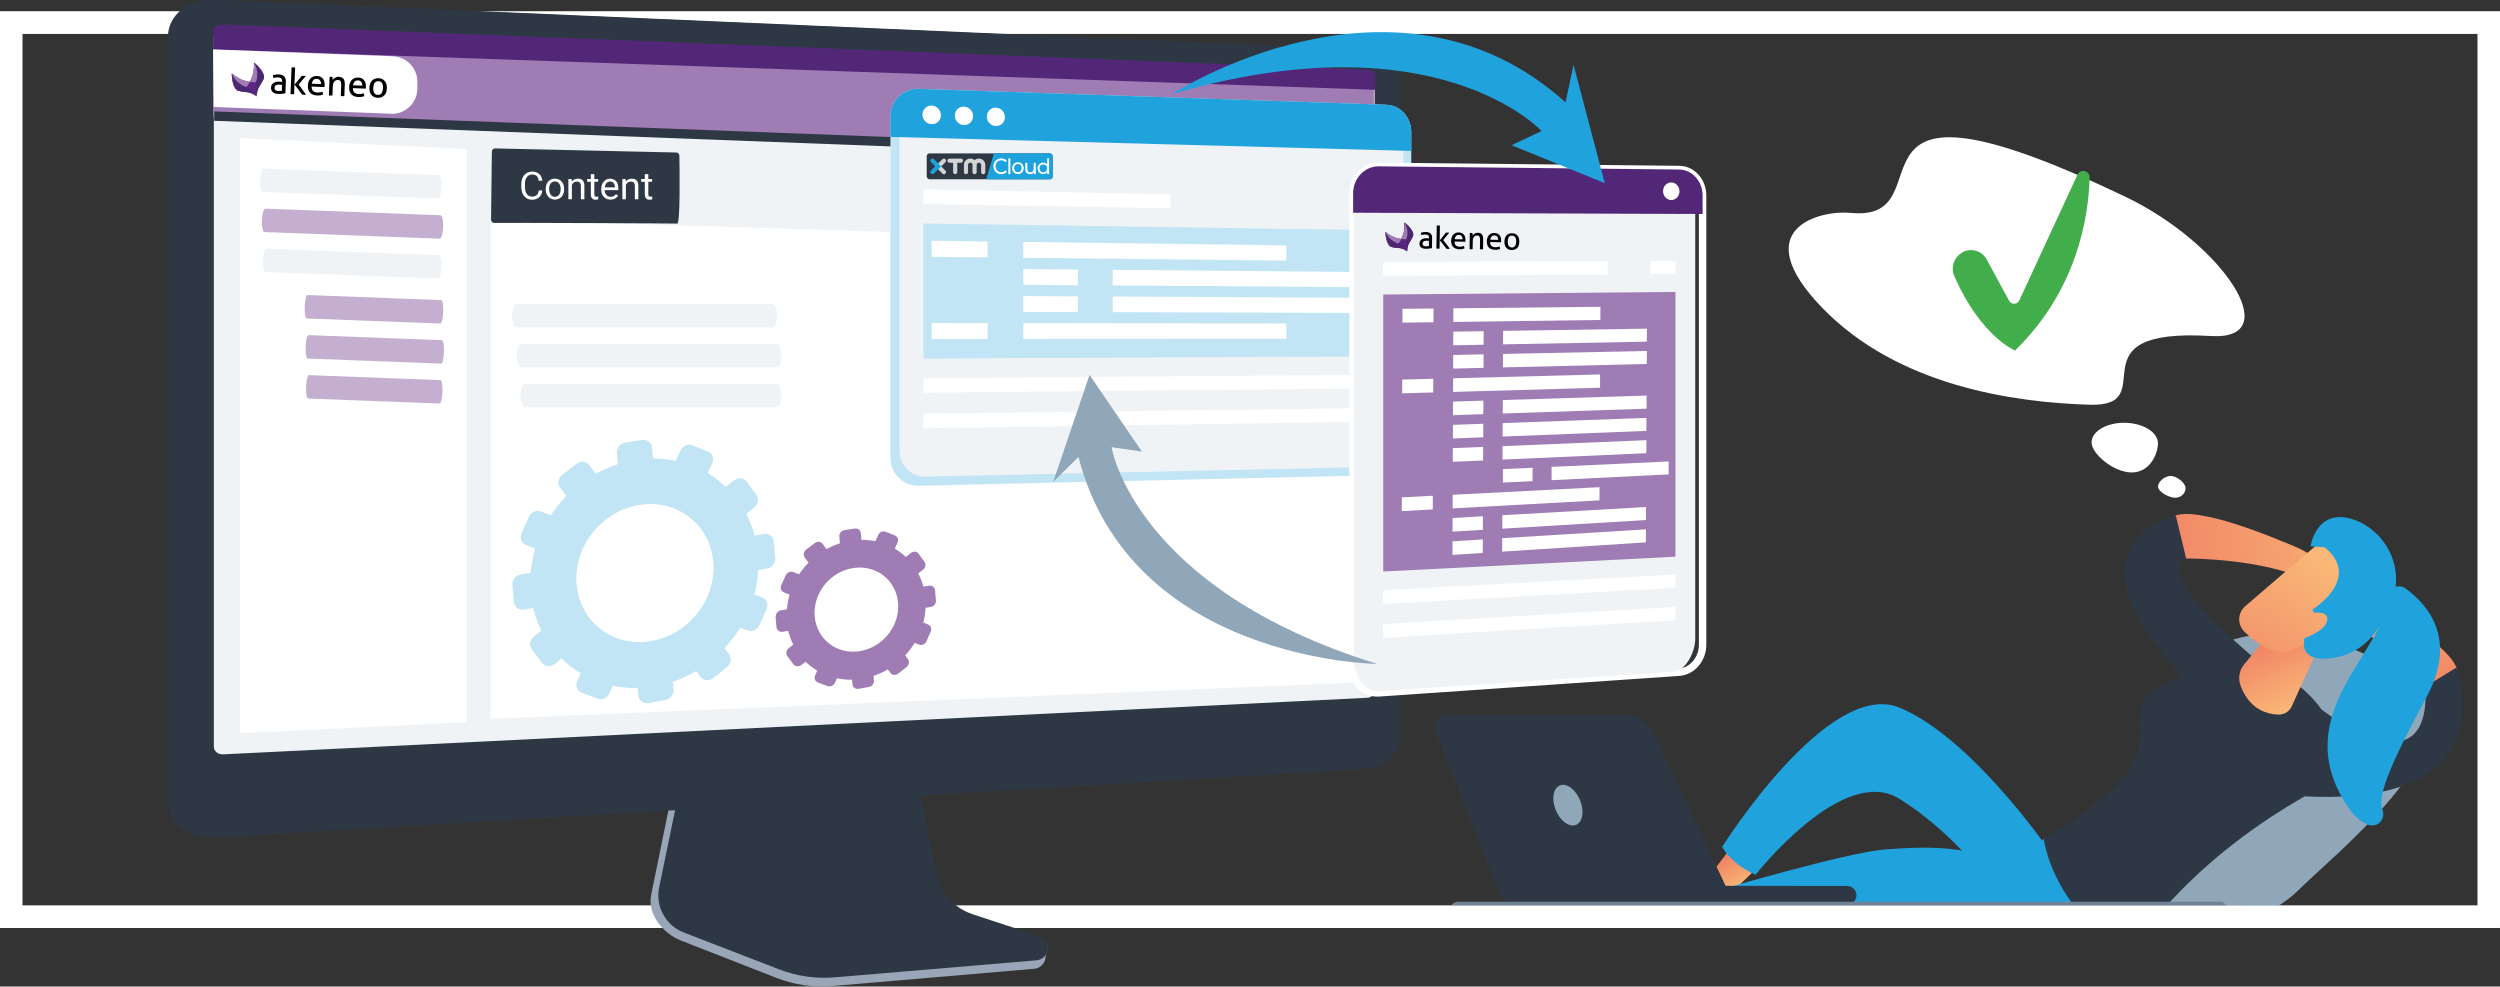 <?xml version="1.0" encoding="UTF-8"?><svg xmlns="http://www.w3.org/2000/svg" xmlns:xlink="http://www.w3.org/1999/xlink" viewBox="0 0 336.22 132.68"><rect x="0" y="0" width="336.22" height="132.68" fill="#333333" stroke="none"/><defs><clipPath id="d"><rect x="1.5" y="3.04" width="333.22" height="120.25" fill="none" stroke="#fff" stroke-miterlimit="10" stroke-width="3"/></clipPath><linearGradient id="e" x1="-3221.71" y1="72.49" x2="-3206.26" y2="99.9" gradientTransform="translate(3536.63)" gradientUnits="userSpaceOnUse"><stop offset="0" stop-color="#f9b877"/><stop offset="1" stop-color="#ef7a62"/></linearGradient><linearGradient id="f" x1="-2837.17" y1="145.1" x2="-2818.09" y2="178.95" gradientTransform="translate(-1329.25 -2242.44) rotate(-128.45) scale(1 -1)" xlink:href="#e"/><linearGradient id="g" x1="-1885.49" y1="690.59" x2="-1890.84" y2="701.11" gradientTransform="translate(70.03 -1892.74) rotate(-114.78) scale(1 -1)" gradientUnits="userSpaceOnUse"><stop offset="0" stop-color="#2a3780"/><stop offset="1" stop-color="#201d3f"/></linearGradient><linearGradient id="h" x1="-1895.66" y1="694.78" x2="-1890.33" y2="694.78" gradientTransform="translate(70.03 -1892.74) rotate(-114.78) scale(1 -1)" xlink:href="#e"/><linearGradient id="i" x1="-1888.6" y1="701.23" x2="-1907.14" y2="725.48" xlink:href="#g"/><linearGradient id="j" x1="-1897.88" y1="706.48" x2="-1883.55" y2="706.48" gradientTransform="translate(70.03 -1892.74) rotate(-114.78) scale(1 -1)" gradientUnits="userSpaceOnUse"><stop offset="0" stop-color="#6cc9f0"/><stop offset="1" stop-color="#3c519f"/></linearGradient><linearGradient id="k" x1="-1899.52" y1="699.7" x2="-1894.52" y2="699.7" gradientTransform="translate(70.03 -1892.74) rotate(-114.78) scale(1 -1)" xlink:href="#e"/><linearGradient id="l" x1="-1904.95" y1="615.69" x2="-1893.37" y2="615.69" gradientTransform="translate(70.03 -1892.74) rotate(-114.78) scale(1 -1)" xlink:href="#e"/><linearGradient id="m" x1="-2420.9" y1="-713.12" x2="-2437.32" y2="-691.4" gradientTransform="translate(-1230.19 -1920.97) rotate(-111.29) scale(1 -1)" xlink:href="#e"/><linearGradient id="n" x1="-2441.55" y1="-698.19" x2="-2429.95" y2="-710.1" gradientTransform="translate(-1230.19 -1920.97) rotate(-111.29) scale(1 -1)" xlink:href="#e"/><clipPath id="q"><rect x="39.33" y=".52" width="4.53" height="20.9" transform="translate(29.06 52.12) rotate(-87.83)" fill="none"/></clipPath><clipPath id="r"><rect x="39.33" y=".52" width="4.53" height="20.9" transform="translate(29.06 52.12) rotate(-87.83)" fill="none"/></clipPath><clipPath id="s"><path d="M34.1,9.66c-.1,.47-.28,.93-.51,1.35-.48-.07-.94-.21-1.38-.42-.37-.2-.71-.43-1.03-.7,0,.04,0,.07,0,.11,0,.01,0,.02,0,.03,0,.03,0,.05,0,.08,0,.01,0,.02,0,.03,0,.03,0,.05,0,.08,0,.01,0,.02,0,.03,0,.03,0,.07,.01,.1h0s0,.09,.01,.13h0s0,.08,.01,.11v.02s.01,.06,.02,.09c0,0,0,.01,0,.02,0,.04,.01,.07,.02,.11,.02,.11,.05,.22,.07,.33h0c.04,.17,.1,.33,.17,.48l.03,.06s.02,.04,.03,.05c0,.02,.02,.04,.03,.05h0s.03,.05,.04,.07h0s0,.01,0,.01c.02,.03,.03,.05,.05,.07,.01,.01,.02,.03,.04,.04l.02,.02,.02,.03,.02,.02,.02,.02h.02s.02,.03,.02,.03h.02s.03,.03,.03,.03h.02s.04,.02,.04,.02h.01s.03,.02,.05,.03h.03c.77,.27,1.56,0,2.47,.76l-.02-.09c.02,.06,.03,.09,.03,.11-.04-1.19,.66-1.63,.93-2.4,0-.01,0-.02,0-.04,0-.02,.01-.03,.02-.05,.05-.21-.02-.47-.17-.75h0s-.03-.05-.04-.07c-.03-.04-.05-.09-.08-.13h0s-.02-.05-.02-.05l-.02-.04-.03-.04-.03-.04-.02-.03c-.27-.34-.57-.66-.9-.93,.02,.42,0,.83-.08,1.24" fill="none"/></clipPath><linearGradient id="t" x1="-2637.78" y1="-643.4" x2="-2636.78" y2="-643.4" gradientTransform="translate(11276.47 -2732.26) scale(4.26 -4.26)" gradientUnits="userSpaceOnUse"><stop offset="0" stop-color="#5e2583"/><stop offset=".04" stop-color="#5e2583"/><stop offset=".97" stop-color="#83549e"/><stop offset="1" stop-color="#83549e"/></linearGradient><clipPath id="u"><path d="M34.17,8.42c.02,.42,0,.83-.08,1.24-.1,.47-.28,.93-.51,1.35,.88,.13,1.73,.03,1.9-.47,.18-.55-.51-1.44-1.31-2.12Z" fill="none"/></clipPath><clipPath id="v"><path d="M32.04,12.21c.5,.18,1.11-.43,1.54-1.21-.48-.07-.94-.21-1.38-.43-.37-.2-.71-.43-1.03-.7,.04,1.04,.31,2.14,.86,2.34" fill="#9f7cb4"/></clipPath><clipPath id="w"><path d="M31.53,11.63s.02,.04,.03,.06h0s.02,.04,.03,.06h0s.02,.04,.03,.06h0s.03,.05,.03,.05l.02,.03h0s.01,.02,.01,.02c0,.01,.02,.03,.03,.05,.08,.11,.19,.2,.32,.25h.03c.77,.27,1.56,0,2.47,.76-.07-.09-.7-.96-1.67-1.37-.77-.33-1.38-.94-1.69-1.72,.02,.64,.14,1.3,.34,1.76" fill="none"/></clipPath><linearGradient id="x" x1="-2471.26" y1="-609.47" x2="-2470.26" y2="-609.47" gradientTransform="translate(1990.98 7949.82) rotate(90) scale(3.21 -3.21)" gradientUnits="userSpaceOnUse"><stop offset="0" stop-color="#4b2770"/><stop offset=".23" stop-color="#4b2770"/><stop offset=".84" stop-color="#5e2583"/><stop offset="1" stop-color="#5e2583"/></linearGradient><clipPath id="y"><path d="M34.18,8.42c.41,.73,.52,1.58,.31,2.39-.29,1.03,.03,2.08,.06,2.16-.04-1.19,.66-1.63,.93-2.4,0-.01,0-.02,.01-.03,.18-.55-.51-1.44-1.31-2.12Z" fill="none"/></clipPath><linearGradient id="z" x1="-2471.26" y1="-609.47" x2="-2470.26" y2="-609.47" gradientTransform="translate(1992.99 7948.88) rotate(90) scale(3.21 -3.21)" xlink:href="#x"/><clipPath id="ab"><rect x="124.63" y="20.63" width="16.94" height="3.48" fill="none"/></clipPath><clipPath id="ac"><rect x="124.63" y="20.63" width="16.94" height="3.48" fill="none"/></clipPath><clipPath id="ad"><rect x="124.63" y="20.63" width="16.94" height="3.48" rx=".38" ry=".38" fill="none"/></clipPath><clipPath id="ae"><rect x="124.63" y="20.63" width="16.94" height="3.48" fill="none"/></clipPath><clipPath id="ag"><rect x="193.38" y="22.93" width="3.91" height="18.01" transform="translate(160.56 226.79) rotate(-89.17)" fill="none"/></clipPath><clipPath id="ah"><rect x="193.38" y="22.93" width="3.91" height="18.01" transform="translate(160.56 226.79) rotate(-89.17)" fill="none"/></clipPath><clipPath id="ai"><path d="M188.85,30.96c-.08,.41-.22,.8-.42,1.17-.41-.05-.82-.17-1.2-.34-.32-.16-.62-.36-.9-.59,0,.03,0,.06,0,.1,0,0,0,.02,0,.03,0,.02,0,.05,0,.07,0,.01,0,.02,0,.03,0,.02,0,.05,0,.07,0,0,0,.02,0,.03,0,.03,0,.06,.01,.09h0s0,.08,.01,.11h0s0,.07,.01,.09v.02s.01,.05,.02,.08c0,0,0,0,0,.02,0,.03,.01,.06,.02,.09,.02,.1,.05,.19,.07,.28h0c.04,.14,.09,.28,.15,.41l.03,.05s.01,.03,.02,.05c0,.02,.02,.03,.03,.05h0s.03,.05,.04,.06h0s0,.01,0,.01c.01,.02,.03,.04,.04,.06,.01,.01,.02,.02,.03,.04v.02s.04,.02,.04,.02v.02s.04,.02,.04,.02h.02s.02,.03,.02,.03h.02s.02,.03,.02,.03h.01s.04,.02,.04,.02h.01s.03,.02,.04,.02h.02c.67,.22,1.34-.03,2.14,.6l-.02-.08s.03,.08,.03,.09c-.06-1.02,.54-1.42,.76-2.08,0-.01,0-.02,0-.03,0-.02,0-.03,.01-.04,.04-.19-.03-.41-.16-.64h0s-.02-.04-.04-.06c-.02-.04-.05-.07-.07-.11h0s-.02-.04-.02-.04l-.02-.03-.02-.03-.02-.03-.02-.02c-.24-.29-.5-.55-.8-.79,.02,.36,.01,.72-.04,1.07" fill="none"/></clipPath><linearGradient id="aj" x1="-2607.15" y1="-663.66" x2="-2606.29" y2="-663.66" gradientTransform="translate(11301.08 -2797.48) scale(4.26 -4.26)" xlink:href="#t"/><clipPath id="ak"><path d="M188.89,29.89c.03,.36,.01,.72-.04,1.07-.08,.41-.22,.8-.42,1.17,.76,.1,1.5,0,1.63-.44,.15-.48-.47-1.23-1.17-1.8Z" fill="none"/></clipPath><clipPath id="al"><path d="M187.13,33.2c.44,.15,.95-.39,1.31-1.07-.41-.05-.82-.16-1.2-.34-.32-.16-.62-.36-.9-.59,.05,.9,.31,1.84,.79,2" fill="#9f7cb4"/></clipPath><clipPath id="am"><path d="M186.67,32.71s.02,.03,.03,.05h0s.02,.03,.03,.05h0s.02,.04,.03,.05h0s.03,.05,.03,.05l.02,.02h0s.01,.02,.01,.02c0,.01,.02,.03,.03,.04,.07,.09,.17,.16,.28,.21h.02c.67,.22,1.34-.03,2.14,.6-.06-.08-.62-.82-1.46-1.14-.67-.27-1.2-.79-1.49-1.44,.03,.55,.14,1.12,.33,1.51" fill="none"/></clipPath><linearGradient id="an" x1="-2444.33" y1="-568.89" x2="-2443.47" y2="-568.89" gradientTransform="translate(2015.56 7884.57) rotate(90) scale(3.21 -3.21)" xlink:href="#x"/><clipPath id="ao"><path d="M188.89,29.89c.37,.62,.48,1.36,.31,2.05-.23,.89,.07,1.79,.09,1.86-.06-1.02,.54-1.42,.76-2.08,0,0,0-.02,0-.03,.15-.48-.47-1.23-1.17-1.8Z" fill="none"/></clipPath><linearGradient id="ap" x1="-2444.33" y1="-568.98" x2="-2443.47" y2="-568.98" gradientTransform="translate(2017.58 7883.72) rotate(90) scale(3.21 -3.21)" xlink:href="#x"/></defs><g isolation="isolate"><g id="b"><g id="c"><g><g><g><rect x="1.5" y="3.04" width="333.22" height="120.25" fill="none" stroke="#f0f3f6" stroke-miterlimit="10" stroke-width="3"/><g><g clip-path="url(#d)"><g><g><g><g><rect x="292.56" y="122.15" width="13.55" height="4.21" transform="translate(71.52 354.77) rotate(-67.88)" fill="#f0f3f6"/><g><path d="M325.26,92.77c-7.4-7.38-25.82-12.02-32.45-.98,0,0-8.51,13.43-6.84,25.54,.93,3.35,3.24,7.71,8.94,7.7,9.24-.02,14.17-5.28,14.17-5.28,4.2-4.27,23.58-19.59,16.18-26.97Z" fill="#90a7ba"/><path d="M284.34,124.95c-1.62,.12-3.16,.28-3.53,.3-3.06,.17-6.37,.45-9.18,1.78-.69,.33-1.45,.86-2.18,1.51-3.25,2.93-5.96,8.38-.33,9.69,5.73,1.33,12.01,.72,17.83,.6,3.63-.07,7.22-.22,10.82-.66,2.53-.31,5.99,.5,8.13-.88,18.18-11.75-21.57-12.33-21.57-12.33Z" fill="#90a7ba"/></g></g><path d="M326.8,92.07s-6.14-5.43-11.83-9.33c4.14-4.09,3.77-1.99,3.77-1.99,0,0,11.22,6.02,11.71,9.43-3.93,3.81-3.65,1.88-3.65,1.88Z" fill="url(#e)"/><path d="M312.2,95.4s14.73,11.62,14-3.07l4.14-2.54s7.38,18.7-20.39,17.31c.52-7.37,2.25-11.7,2.25-11.7Z" fill="#2e3844"/><g><path d="M293.37,75.11s7.73-.16,14.32,1.88c9.73-.4-.79-4.19-.79-4.19,0,0-11.69-5.05-14.67-3.31-.55,5.45,1.14,5.62,1.14,5.62Z" fill="url(#f)"/><path d="M302.85,88.24s-13.47-11.25-8.84-13.13l-1.39-5.78s-17.26,3.74,2.93,23.7c3.83-3.7,7.3-4.79,7.3-4.79Z" fill="#2e3844"/></g><path d="M230.82,117.93s-9.29-5.24-12.46-2.12c0,0,7.68,6.88,11.08,6.57,3.4-.31,4.13-2.12,4.13-2.12l-2.74-2.33Z" fill="url(#g)"/><path d="M236.11,116.92l-3.12,3c-.47,.45-1.2,.55-1.75,.2-.27-.18-.58-.45-.9-.87-.46-.59-.47-1.42-.01-2.01l2.18-2.87,3.6,2.56Z" fill="url(#h)"/><path d="M275.31,113.99s-10.25-14.85-19.84-18.82c-9.59-3.97-23.86,18.72-23.86,18.72,0,0,1.02,2.17,4.49,3.76,0,0,11.71-14.95,19.31-10.24,8.55,5.3,13.74,13.57,13.74,13.57l5.73-6.62,.42-.38Z" fill="#20a3dd"/><path d="M221.09,116.2c1.6,1.36,7.28,4.67,7.81,5.42,.53,.75,.22,2.63,.22,2.63,0,0-.47,.64-1.73,.77-1.92-.51-5.75-1.83-8.31-4.81-1.89-2.19-2.03-4.26-1.74-5.73,1.2,.18,2.69,.8,3.75,1.71Z" fill="url(#i)"/><path d="M219.08,120.22c2.57,2.97,6.4,4.3,8.31,4.81-.85,.09-2.07-.05-3.76-.78-4.18-1.8-7.89-7.21-8.27-8.55-.31-1.07,.66-1.4,1.97-1.21-.28,1.46-.15,3.54,1.74,5.73Z" fill="url(#j)"/><path d="M232.22,124.61c-.49,.2-2.57-.02-3.75-.16-.56-.07-1.04-.42-1.28-.93-.15-.32-.3-.71-.35-1.1-.09-.58,.32-1.11,.9-1.2l4.31-.64,.18,4.03Z" fill="url(#k)"/><path d="M287.33,127.28s-7.93,8.01-12.5,5.77c-4.57-2.24-11.8-9.27-18.48-8.5-6.69,.77-19.46,2.74-25.46,.24,0,0-1.11-3.18-.42-4.88,0,0,17.98-5.3,23.05-5.67,4.39-.32,10.75-.73,15.61,1.86,1.39,.74,2.67-.09,3.75-1.23l1.98-2.08,12.47,14.5Z" fill="#20a3dd"/><path d="M309.95,107.1s12.76-9.35-8.19-19.42c0,0-10.65,3.31-12.93,5.98-3.5,4.12,4.96,7.97-13.98,19.13,0,0,1.15,9.68,11.65,15.39,0,0,6.56-11.47,23.44-21.07Z" fill="#2e3844"/><path d="M312.43,85.68l-4.23,9.34c-.32,.67-1,1.09-1.74,1.08-1.49-.03-3.92-.63-5.13-3.89-.36-.97-.18-2.06,.48-2.86l4.83-5.88,5.79,2.21Z" fill="url(#l)"/><g><path d="M312.39,72.63c-.13,.05-6.96,5.9-10.43,8.89-1.06,.91-1.09,2.54-.06,3.49l.79,.73c1.07,.99,3.64,2.42,5.02,1.94l9.31-4.73s-1.64-11.47-4.62-10.31Z" fill="url(#m)"/><path d="M310.99,85.99s2.52-2.91,3.94-2.19c1.43,.72,2,2.66-.5,3.58-3.11,1.14-3.44-1.39-3.44-1.39Z" fill="url(#n)"/></g></g><g><path d="M248.47,121.67s-.04,0-.06,0l-28.16-.03c-.7,0-1.26-.57-1.26-1.26,0-.7,.57-1.27,1.26-1.26l28.16,.03c.7,0,1.26,.57,1.26,1.26,0,.67-.53,1.22-1.2,1.26Z" fill="#2e3844"/><path d="M194.92,96.1h23.46c1.73,0,3.31,1,4.04,2.56l10.84,22.99h-29.15c-1.12,0-2.12-.68-2.53-1.72l-8.41-21.28c-.49-1.23,.42-2.56,1.74-2.56Z" fill="#2e3844"/></g><g><g><path d="M201.81,176.34c-.14,0-.29-.03-.42-.09-.54-.23-.8-.84-.56-1.37l22.53-50.7c.23-.53,.87-.77,1.41-.54,.54,.23,.8,.84,.56,1.37l-22.53,50.7c-.17,.39-.57,.63-.99,.63Z" fill="#708394"/><path d="M227.19,176.34c-.42,0-.81-.24-.99-.63l-22.53-50.7c-.23-.53,.02-1.14,.56-1.37,.54-.23,1.18,.02,1.41,.54l22.53,50.7c.23,.53-.02,1.14-.56,1.37-.14,.06-.28,.09-.42,.09Z" fill="#708394"/><path d="M271.55,176.34c-.14,0-.29-.03-.42-.09-.55-.23-.8-.84-.56-1.37l22.53-50.7c.23-.53,.87-.77,1.41-.54,.54,.23,.8,.84,.56,1.37l-22.53,50.7c-.17,.39-.57,.63-.99,.63Z" fill="#708394"/><path d="M296.93,176.34c-.42,0-.81-.24-.99-.63l-22.53-50.7c-.23-.53,.02-1.14,.56-1.37,.54-.23,1.18,.02,1.41,.54l22.53,50.7c.23,.53-.02,1.14-.56,1.37-.14,.06-.28,.09-.42,.09Z" fill="#708394"/></g><path d="M299.57,122.62c.06-.33-.02-.68-.21-.94-.19-.26-.48-.41-.78-.41h-102.49c-.4,0-.77,.23-.98,.6-.21,.38-.24,.85-.08,1.25l1.11,2.69c.25,.62,.81,1.01,1.41,1.01h100.33c.56,0,1.05-.45,1.16-1.07l.54-3.14Z" fill="#708394"/></g></g><path d="M209.23,108.95c.6,1.46,1.81,2.35,2.72,1.99,.9-.37,1.15-1.85,.55-3.32-.6-1.46-1.81-2.35-2.72-1.99-.9,.37-1.15,1.85-.55,3.32Z" fill="#90a7ba"/><path d="M310.99,81.98s6.76-4.16,1.65-8.38l-1.9-.13s.7-4.76,5.05-3.8c4.35,.96,7.9,6.06,5.86,11.32-2.04,5.26-4.99,7.35-8.81,7.59-3.82,.24-2.9-2.77-2.9-2.77,0,0,2.71-.91,3.03-2.31,.32-1.4-1.78-1.09-1.78-1.09l-.19-.43Z" fill="#20a3dd"/><path d="M321.1,80.3c.01-1.22,1.45-1.87,2.43-1.15,3.18,2.32,6.93,6.95,2.81,14.6-4.65,8.61-6.67,13.22-5.93,15.13,.49,1.25-.66,2.52-1.92,2.04-.93-.35-1.95-1.17-2.97-2.77-7.9-12.36,5.51-20.69,5.58-27.84Z" fill="#20a3dd"/></g></g><rect x="1.5" y="3.04" width="333.22" height="120.25" fill="none" stroke="#fff" stroke-miterlimit="10" stroke-width="3"/></g><g><path d="M285.76,26.42c13.18,6.29,21.84,19.39,11.6,18.77-19.21-1.15-6.25,9.55-16.35,9.24-10.1-.31-25.75-2.47-35.98-13.07-10.23-10.61-.29-13.14,3.86-12.73,13.66,1.35-4.42-21.92,36.86-2.21Z" fill="#fff"/><path d="M290.22,59.64c-.03,1.49-1.13,3.94-3.59,3.9-2.47-.05-5.37-2.57-5.34-4.06,.03-1.49,2.05-2.67,4.51-2.62,2.47,.05,4.44,1.29,4.42,2.78Z" fill="#fff"/><path d="M293.93,65.66c-.01,.72-.65,1.3-1.42,1.28-.77-.01-2.29-.78-2.28-1.5,.01-.72,.97-1.45,1.74-1.43,.77,.01,1.97,.93,1.96,1.65Z" fill="#fff"/></g><path d="M263.88,33.95h0c1.17-.67,2.65-.25,3.3,.94l3.02,5.56c.3,.56,1.11,.53,1.37-.04l7.83-16.93c.39-.84,1.65-.54,1.63,.39-.14,5.2-1.62,15.08-10.03,23.27,0,0-4.56-1.83-8.16-9.97-.52-1.18-.07-2.56,1.05-3.2Z" fill="#41ad4b"/></g><g><g id="o"><g><g><path d="M130.46,124.01c-2.47-.82-4.31-2.91-4.83-5.48l-3.59-17.76-30.69,1.09-3.78,18.5c-.53,2.59,1.59,5.19,4.03,6.14l12.84,5.02c2.39,.93,4.96,1.31,7.51,1.09l27.14-2.32c.79-.07,1.43-.69,1.52-1.49,.09-.8,.65-1.7-.11-1.95l-10.04-2.85Z" fill="#98a6b7"/><path d="M130.76,122.93c-2.46-.81-4.3-2.87-4.82-5.41l-3.58-17.53-29.94,1.08-3.77,18.27c-.53,2.56,.87,5.12,3.31,6.07l12.83,4.96c2.39,.92,4.95,1.29,7.5,1.07l27.11-2.29c.79-.07,1.43-.68,1.52-1.47,.09-.79-.38-1.54-1.14-1.78l-9-2.95Z" fill="#2e3844"/></g><g><path d="M28.64,112.58c-3.33,.2-6.05-1.96-6.05-4.81V4.92C22.59,2.07,25.31-.14,28.64,0L182.56,6.68c2.44,.11,4.42,2.17,4.42,4.59V98.74c0,2.43-1.98,4.52-4.42,4.66L28.64,112.58Z" fill="#2e3844"/><path d="M30.02,112.58c-3.33,.2-6.05-1.96-6.05-4.81V4.92C23.97,2.07,26.69-.14,30.02,0L183.94,6.68c2.44,.11,4.42,2.17,4.42,4.59V98.74c0,2.43-1.98,4.52-4.42,4.66L30.02,112.58Z" fill="#2e3844"/><path d="M30.02,101.45c-.69,.03-1.26-.42-1.26-1.01V5.1c0-.59,.56-1.05,1.26-1.03l153.92,6.1c.51,.02,.93,.45,.93,.96V92.87c0,.51-.42,.94-.93,.97l-153.92,7.61Z" fill="#f0f3f6"/></g></g><path d="M28.66,15.71V5.38c0-.59,.56-1.05,1.26-1.03l153.92,6.1c.51,.02,.93,.45,.93,.96v9.74c0,.51-.42,.94-.93,.97" fill="#9f7cb4"/><path d="M184.97,12.08v-1.74c0-.51-.42-.94-.93-.96L30.13,3.29c-.69-.03-1.42,.27-1.42,.86l-.05,2.49" fill="#532778"/><path d="M52.58,15.29l-23.84-.9-.08-7.74,24.18,.92c1.84,.07,3.29,1.58,3.29,3.42v.9c0,1.94-1.61,3.49-3.55,3.42Z" fill="#fff"/><g id="p"><g clip-path="url(#q)"><g clip-path="url(#r)"><path d="M37.95,10.95c0-.19-.04-.33-.13-.41-.09-.08-.24-.12-.42-.13-.11,0-.22,0-.32,.02-.1,.01-.2,.03-.29,.06-.06-.12-.09-.25-.08-.39,.12-.03,.25-.06,.37-.07,.13-.02,.26-.02,.39-.02,.33,.01,.57,.09,.74,.25,.16,.16,.24,.4,.23,.72l-.06,1.57c-.12,.02-.26,.04-.42,.06-.16,.02-.33,.03-.5,.02-.15,0-.29-.02-.43-.06-.12-.03-.23-.08-.32-.16-.09-.07-.15-.16-.2-.26-.05-.12-.07-.24-.06-.37,0-.25,.13-.49,.34-.62,.1-.07,.22-.12,.34-.14,.13-.03,.27-.04,.4-.04,.1,0,.19,.01,.26,.02,.07,0,.12,.02,.17,.02v-.09Zm-.01,.47s-.11-.02-.18-.03c-.07,0-.14-.02-.19-.02-.2,0-.36,.02-.47,.09-.11,.08-.17,.2-.17,.34,0,.08,0,.16,.04,.23,.03,.05,.08,.1,.13,.13,.05,.03,.11,.05,.18,.06,.07,0,.13,.02,.18,.02,.08,0,.16,0,.23,0,.07,0,.14-.01,.21-.03l.03-.79Z"/><path d="M39.21,9.06s.08,0,.12,0c.05,0,.08,0,.12,0s.08,0,.12,0c.04,0,.08,.01,.12,.02l-.14,3.59s-.08,0-.12,0c-.05,0-.09,0-.12,0-.04,0-.08,0-.12,0-.04,0-.08,0-.12-.02l.14-3.59Zm.41,2.31l.97-1.17s.08,0,.13,0c.05,0,.09,0,.13,0,.05,0,.09,0,.14,0,.05,0,.09,.01,.14,.02l-.97,1.14,1.01,1.38s-.09,0-.13,0c-.04,0-.09,0-.13,0s-.09,0-.14,0c-.05,0-.09-.01-.14-.02l-1.01-1.35Z"/><path d="M41.91,11.62c0,.28,.06,.48,.19,.61,.13,.13,.33,.2,.59,.21,.23,0,.45-.02,.67-.1,.03,.06,.04,.12,.06,.18,.01,.07,.02,.14,.02,.21-.12,.04-.24,.07-.36,.09-.14,.02-.29,.02-.43,.02-.2,0-.4-.04-.58-.12-.3-.12-.53-.39-.61-.7-.05-.17-.06-.35-.05-.52,0-.18,.03-.35,.09-.52,.05-.15,.13-.29,.24-.41,.11-.12,.23-.21,.38-.27,.17-.07,.35-.1,.53-.08,.16,0,.31,.04,.45,.1,.12,.06,.23,.15,.32,.26,.09,.11,.15,.24,.19,.38,.04,.15,.06,.31,.05,.47,0,.05,0,.09,0,.15,0,.05-.01,.09-.02,.13l-1.71-.07Zm1.26-.31c0-.09,0-.18-.02-.26-.02-.08-.05-.16-.1-.22-.05-.06-.11-.12-.18-.16-.08-.04-.17-.07-.26-.07-.2,0-.35,.05-.46,.16-.12,.14-.2,.31-.21,.5l1.24,.05Z"/><path d="M44.32,10.33s.07,0,.1,0,.07,0,.1,0,.07,0,.1,0c.03,0,.06,0,.1,.02,0,.05,.02,.12,.02,.2,0,.07,0,.14,0,.21,.04-.06,.08-.11,.13-.16,.05-.05,.12-.1,.18-.14,.15-.09,.33-.14,.51-.13,.29,.01,.5,.1,.63,.27,.13,.17,.19,.41,.18,.74l-.06,1.59s-.08,0-.12,0c-.05,0-.09,0-.12,0-.04,0-.08,0-.12,0-.04,0-.08,0-.12-.02l.06-1.46c0-.23-.02-.41-.09-.52-.07-.11-.2-.18-.33-.18-.09,0-.18,.01-.26,.04-.08,.03-.16,.08-.22,.14-.07,.07-.12,.16-.16,.26-.05,.13-.07,.26-.07,.39l-.05,1.27s-.08,0-.12,0c-.05,0-.08,0-.12,0s-.08,0-.12,0c-.04,0-.08-.01-.12-.02l.1-2.51h0Z"/><path d="M47.46,11.83c0,.28,.06,.48,.19,.61,.13,.13,.33,.2,.59,.21,.23,0,.45-.02,.67-.1,.03,.06,.04,.12,.06,.18,.01,.07,.02,.14,.02,.21-.11,.04-.23,.07-.36,.09-.14,.02-.29,.02-.43,.02-.2,0-.4-.04-.58-.12-.31-.12-.53-.39-.61-.7-.05-.17-.06-.35-.05-.52,0-.18,.03-.35,.09-.52,.05-.15,.13-.29,.24-.41,.11-.12,.23-.21,.38-.27,.17-.07,.35-.09,.53-.08,.16,0,.31,.04,.45,.1,.12,.06,.23,.15,.32,.26,.09,.11,.15,.24,.19,.38,.04,.15,.06,.31,.05,.47,0,.05,0,.09,0,.15,0,.05-.01,.09-.02,.13l-1.71-.07Zm1.26-.31c0-.09,0-.18-.02-.26-.02-.08-.05-.16-.1-.22-.05-.06-.11-.12-.18-.16-.08-.04-.17-.07-.26-.07-.2,0-.35,.05-.46,.16-.12,.14-.2,.31-.21,.5l1.24,.05Z"/><path d="M50.8,13.15c-.18,0-.35-.04-.51-.12-.14-.07-.26-.17-.36-.29-.1-.13-.16-.27-.2-.43-.08-.34-.07-.7,.04-1.04,.05-.15,.13-.29,.24-.41,.11-.11,.23-.21,.38-.26,.34-.12,.7-.11,1.03,.04,.14,.07,.26,.17,.36,.29,.1,.13,.16,.27,.2,.43,.08,.34,.07,.7-.04,1.04-.05,.15-.13,.29-.24,.41-.11,.11-.23,.2-.38,.26-.16,.06-.34,.09-.52,.08m.01-.39c.23,0,.4-.07,.51-.23,.11-.16,.17-.38,.19-.67s-.03-.52-.13-.68c-.1-.17-.27-.25-.49-.26s-.39,.07-.5,.22c-.11,.16-.17,.38-.19,.67-.01,.29,.03,.52,.13,.68,.1,.17,.26,.25,.48,.27"/></g><g clip-path="url(#s)"><rect x="30.34" y="7.63" width="5.99" height="6.06" transform="translate(-1.31 15.59) rotate(-25.83)" fill="url(#t)"/></g><g clip-path="url(#u)"><rect x="33.11" y="8.12" width="3.07" height="3.35" transform="translate(-.8 16.08) rotate(-25.83)" fill="#9f7cb4"/></g><g><path d="M32.04,12.21c.5,.18,1.11-.43,1.54-1.21-.48-.07-.94-.21-1.38-.43-.37-.2-.71-.43-1.03-.7,.04,1.04,.31,2.14,.86,2.34" fill="#9f7cb4"/><g clip-path="url(#v)"><rect x="30.7" y="9.49" width="3.32" height="3.33" transform="translate(-1.63 15.21) rotate(-25.83)" fill="#9f7cb4"/></g></g><g clip-path="url(#w)"><rect x="30.64" y="9.3" width="4.45" height="4.24" transform="translate(-1.69 15.46) rotate(-25.83)" fill="url(#x)"/></g><g clip-path="url(#y)"><rect x="33.12" y="8.35" width="3.5" height="4.73" transform="translate(-1.18 16.26) rotate(-25.83)" fill="url(#z)"/></g></g></g></g><rect x="28.76" y="17.94" width="156.1" height="1.26" transform="translate(.78 -4.03) rotate(2.17)" fill="#2e3844"/><polygon points="62.81 97.13 32.28 98.59 32.28 18.57 62.81 20.06 62.81 97.13" fill="#fff"/><polygon points="182.73 91.78 66 96.66 66 29.52 182.11 33.17 182.73 91.78" fill="#fff"/><path d="M90.97,20.51l-24.39-.55c-.23,0-.43,.19-.43,.44l-.11,9.13c0,.25,.19,.46,.42,.45,2.15-.03,24.2,.06,24.62,.09,.42,.03,.32-7.19,.29-9.12,0-.24-.18-.43-.41-.44Z" fill="#2e3844"/><g><path d="M72.93,25.64c-.04,.39-.19,.69-.43,.9-.24,.21-.56,.32-.96,.32-.43,0-.78-.16-1.04-.47-.26-.31-.39-.73-.39-1.25v-.35c0-.34,.06-.64,.18-.9,.12-.26,.29-.46,.52-.6,.22-.14,.48-.21,.78-.21,.39,0,.7,.11,.94,.33,.24,.22,.37,.52,.41,.9h-.49c-.04-.29-.13-.5-.27-.64-.14-.13-.34-.2-.59-.2-.31,0-.55,.11-.73,.34-.18,.23-.26,.55-.26,.98v.35c0,.4,.08,.71,.25,.95,.17,.24,.4,.35,.7,.35,.27,0,.47-.06,.62-.18s.24-.33,.29-.64h.49Z" fill="#fff"/><path d="M73.39,25.41c0-.27,.05-.51,.16-.72,.1-.21,.25-.38,.44-.49,.19-.12,.4-.17,.64-.17,.37,0,.67,.13,.9,.38,.23,.26,.34,.6,.34,1.02v.03c0,.27-.05,.5-.15,.71-.1,.21-.25,.38-.44,.49-.19,.12-.41,.18-.65,.18-.37,0-.67-.13-.9-.39-.23-.26-.34-.6-.34-1.02v-.03Zm.47,.06c0,.3,.07,.54,.21,.73,.14,.18,.33,.27,.56,.27s.42-.09,.56-.28c.14-.19,.21-.45,.21-.78,0-.3-.07-.54-.21-.73s-.33-.28-.57-.28-.42,.09-.56,.27c-.14,.18-.21,.44-.21,.79Z" fill="#fff"/><path d="M76.89,24.08v.34c.22-.26,.5-.39,.83-.39,.58,0,.87,.32,.87,.97v1.8h-.47v-1.8c0-.2-.05-.34-.13-.44-.09-.09-.23-.14-.41-.14-.15,0-.28,.04-.4,.12s-.2,.19-.27,.32v1.94h-.47v-2.72h.44Z" fill="#fff"/><path d="M79.93,23.42v.66h.51v.36h-.51v1.69c0,.11,.02,.19,.07,.25,.05,.05,.12,.08,.23,.08,.05,0,.13-.01,.22-.03v.38c-.12,.03-.24,.05-.36,.05-.21,0-.36-.06-.47-.19-.11-.13-.16-.3-.16-.54v-1.69h-.5v-.36h.5v-.66h.47Z" fill="#fff"/><path d="M82.11,26.85c-.37,0-.67-.12-.9-.36-.23-.24-.35-.57-.35-.97v-.09c0-.27,.05-.51,.15-.72,.1-.21,.25-.38,.43-.5,.18-.12,.39-.18,.6-.18,.35,0,.63,.12,.83,.35,.2,.23,.29,.57,.29,1v.19h-1.84c0,.27,.08,.49,.24,.65,.15,.17,.34,.25,.57,.25,.16,0,.3-.03,.42-.1,.11-.07,.21-.16,.3-.27l.28,.22c-.23,.35-.57,.53-1.03,.53Zm-.06-2.44c-.19,0-.35,.07-.47,.21-.13,.14-.21,.33-.24,.58h1.36v-.04c-.01-.24-.08-.42-.19-.55s-.27-.2-.46-.2Z" fill="#fff"/><path d="M84.15,24.08v.34c.22-.26,.5-.39,.83-.39,.58,0,.87,.32,.87,.97v1.8h-.47v-1.8c0-.2-.05-.34-.13-.44-.09-.09-.23-.14-.41-.14-.15,0-.28,.04-.4,.12s-.2,.19-.27,.32v1.94h-.47v-2.72h.44Z" fill="#fff"/><path d="M87.19,23.42v.66h.51v.36h-.51v1.69c0,.11,.02,.19,.07,.25,.05,.05,.12,.08,.23,.08,.05,0,.13-.01,.22-.03v.38c-.12,.03-.24,.05-.36,.05-.21,0-.36-.06-.47-.19-.11-.13-.16-.3-.16-.54v-1.69h-.5v-.36h.5v-.66h.47Z" fill="#fff"/></g><path d="M59.39,25.15h0c-.03,.87-.25,1.57-.49,1.56l-23.55-.89c-.24,0-.41-.72-.37-1.59h0c.03-.87,.25-1.57,.49-1.56l23.55,.89c.24,0,.41,.72,.37,1.59Z" fill="#f0f3f6"/><path d="M59.6,30.54h0c-.03,.87-.25,1.57-.49,1.56l-23.52-.89c-.24,0-.41-.72-.37-1.59h0c.03-.87,.25-1.57,.49-1.56l23.52,.89c.24,0,.41,.72,.37,1.59Z" fill="#c5afd1"/><path d="M59.39,35.91h0c-.03,.87-.25,1.57-.49,1.56l-23.18-.88c-.24,0-.4-.72-.37-1.59h0c.03-.87,.25-1.57,.49-1.56l23.18,.88c.24,0,.4,.72,.37,1.59Z" fill="#f0f3f6"/><path d="M59.61,41.95h0c-.03,.87-.21,1.57-.39,1.56l-17.97-.68c-.18,0-.3-.72-.27-1.59h0c.03-.87,.21-1.57,.39-1.56l17.97,.68c.18,0,.3,.72,.27,1.59Z" fill="#c5afd1"/><path d="M59.71,47.34h0c-.03,.87-.21,1.57-.39,1.56l-17.95-.68c-.18,0-.3-.72-.27-1.59h0c.03-.87,.21-1.57,.39-1.56l17.95,.68c.18,0,.3,.72,.27,1.59Z" fill="#c5afd1"/><path d="M59.51,52.71h0c-.03,.87-.21,1.57-.39,1.56l-17.69-.67c-.18,0-.3-.72-.27-1.59h0c.03-.87,.21-1.57,.39-1.56l17.69,.67c.18,0,.3,.72,.27,1.59Z" fill="#c5afd1"/><path d="M104.52,42.45h0c0,.87-.28,1.58-.63,1.58h-34.39c-.35,0-.63-.71-.63-1.58h0c0-.87,.28-1.58,.63-1.58h34.39c.35,0,.63,.71,.63,1.58Z" fill="#f0f3f6"/><path d="M105.11,47.83h0c0,.87-.28,1.58-.63,1.58h-34.35c-.35,0-.63-.71-.63-1.58h0c0-.87,.28-1.58,.63-1.58h34.35c.35,0,.63,.71,.63,1.58Z" fill="#f0f3f6"/><path d="M105.11,53.2h0c0,.87-.28,1.58-.62,1.58h-33.86c-.34,0-.62-.71-.62-1.58h0c0-.87,.28-1.58,.62-1.58h33.86c.34,0,.62,.71,.62,1.58Z" fill="#f0f3f6"/></g><g><g><path d="M186.5,14.09l-62.93-2.14c-2.11-.07-3.82,1.59-3.82,3.71V61.58c0,2.12,1.71,3.8,3.82,3.75l62.93-1.45c1.82-.04,3.3-1.66,3.3-3.63V17.76c0-1.96-1.47-3.6-3.3-3.66Z" fill="#c1e5f5"/><path d="M120.97,60.62V16.64c0-1.96,1.58-3.5,3.53-3.43l61.18,2c1.69,.06,3.06,1.57,3.06,3.39V59.41c0,1.82-1.37,3.32-3.06,3.36l-61.18,1.33c-1.95,.04-3.53-1.51-3.53-3.47Z" fill="#f0f3f6"/><path d="M186.5,14.09l-62.93-2.14c-2.11-.07-3.82,1.59-3.82,3.71v2.75l70.05,1.89v-2.55c0-1.96-1.47-3.6-3.3-3.66Z" fill="#20a3dd"/><path d="M126.54,15.49c0,.69-.55,1.23-1.24,1.21-.69-.02-1.24-.6-1.24-1.29s.56-1.23,1.24-1.21c.68,.02,1.24,.6,1.24,1.29Z" fill="#fff"/><path d="M130.87,15.62c0,.69-.55,1.22-1.23,1.2-.68-.02-1.23-.59-1.23-1.28s.55-1.23,1.23-1.2c.68,.02,1.23,.59,1.23,1.28Z" fill="#fff"/><path d="M135.15,15.75c0,.68-.54,1.22-1.22,1.2-.67-.02-1.22-.59-1.22-1.27s.55-1.22,1.22-1.2c.67,.02,1.22,.59,1.22,1.27Z" fill="#fff"/><polygon points="185.95 47.93 124.2 48.22 124.2 30.06 185.95 30.97 185.95 47.93" fill="#c1e5f5"/><polygon points="185.95 52.21 124.2 52.81 124.2 50.86 185.95 50.39 185.95 52.21" fill="#fff"/><polygon points="185.95 56.68 124.2 57.59 124.2 55.64 185.95 54.86 185.95 56.68" fill="#fff"/><g><polygon points="157.41 26.13 124.2 25.48 124.2 27.43 157.41 28.01 157.41 26.13" fill="#fff"/><polygon points="182.42 26.62 182.42 28.45 185.95 28.51 185.95 26.69 182.42 26.62" fill="#fff"/></g><g mix-blend-mode="soft-light"><polygon points="132.82 34.62 125.3 34.54 125.3 32.38 132.82 32.48 132.82 34.62" fill="#fff"/><polygon points="173 35.05 137.62 34.67 137.62 32.54 173 33 173 35.05" fill="#fff"/><polygon points="144.96 38.36 137.62 38.31 137.62 36.18 144.96 36.25 144.96 38.36" fill="#fff"/><polygon points="184.15 38.63 149.64 38.39 149.64 36.29 184.15 36.6 184.15 38.63" fill="#fff"/><polygon points="144.96 41.97 137.62 41.95 137.62 39.82 144.96 39.86 144.96 41.97" fill="#fff"/><polygon points="184.15 42.09 149.64 41.98 149.64 39.88 184.15 40.06 184.15 42.09" fill="#fff"/><polygon points="132.82 45.59 125.3 45.59 125.3 43.44 132.82 43.45 132.82 45.59" fill="#fff"/><polygon points="173 45.56 137.62 45.58 137.62 43.45 173 43.51 173 45.56" fill="#fff"/></g></g><g><path d="M225.85,22.8l-40.4-.43c-1.91-.02-3.47,1.6-3.47,3.62v63.78c0,2.02,1.55,3.55,3.47,3.41l40.4-2.78c1.73-.12,3.13-1.77,3.13-3.68V26.29c0-1.91-1.4-3.48-3.13-3.49Z" fill="none" stroke="#fff" stroke-miterlimit="10"/><path d="M182.1,88.8V26.89c0-1.87,2.44-3.37,4.2-3.35l38.78,.36c1.61,.01,2.91,1.46,2.91,3.24v58.79c0,1.77-1.3,4.3-2.91,4.41l-39.78,2.62c-1.77,.12-3.2-2.3-3.2-4.16Z" fill="#eff3f6"/><path d="M225.85,22.8l-40.4-.43c-1.91-.02-3.47,1.6-3.47,3.62v2.62l47,.17v-2.48c0-1.91-1.4-3.48-3.13-3.49Z" fill="#532778"/><path d="M225.87,25.73c0,.65-.49,1.17-1.1,1.17-.61,0-1.11-.53-1.11-1.19s.5-1.18,1.11-1.17c.61,0,1.1,.54,1.1,1.19Z" fill="#fff"/><polygon points="225.33 74.87 186.03 76.86 186.03 39.61 225.33 39.26 225.33 74.87" fill="#9f7cb4"/><polygon points="225.33 79.04 186.03 81.22 186.03 79.37 225.33 77.27 225.33 79.04" fill="#fff"/><polygon points="225.33 83.4 186.03 85.78 186.03 83.92 225.33 81.62 225.33 83.4" fill="#fff"/><g><polygon points="216.21 35.12 186.03 35.24 186.03 37.1 216.21 36.92 216.21 35.12" fill="#fff"/><polygon points="221.98 35.1 221.98 36.88 225.33 36.86 225.33 35.09 221.98 35.1" fill="#fff"/></g><g mix-blend-mode="soft-light"><polygon points="192.79 43.34 188.61 43.39 188.62 41.53 192.79 41.49 192.79 43.34" fill="#fff"/><polygon points="215.23 43.03 195.46 43.3 195.46 41.46 215.24 41.26 215.23 43.03" fill="#fff"/><polygon points="199.53 46.36 195.44 46.44 195.45 44.6 199.53 44.54 199.53 46.36" fill="#fff"/><polygon points="221.48 45.95 202.14 46.31 202.15 44.5 221.49 44.2 221.48 45.95" fill="#fff"/><polygon points="199.52 49.47 195.43 49.57 195.44 47.74 199.52 47.65 199.52 49.47" fill="#fff"/><polygon points="221.47 48.95 202.13 49.41 202.13 47.6 221.48 47.2 221.47 48.95" fill="#fff"/><polygon points="192.75 52.78 188.58 52.9 188.58 51.05 192.76 50.94 192.75 52.78" fill="#fff"/><polygon points="215.19 52.14 195.42 52.71 195.43 50.87 215.19 50.36 215.19 52.14" fill="#fff"/><polygon points="199.49 55.7 195.41 55.84 195.42 54.01 199.5 53.88 199.49 55.7" fill="#fff"/><polygon points="221.44 54.96 202.1 55.61 202.11 53.8 221.45 53.2 221.44 54.96" fill="#fff"/><polygon points="199.48 58.81 195.4 58.97 195.4 57.14 199.48 56.99 199.48 58.81" fill="#fff"/><polygon points="221.42 57.95 202.09 58.71 202.09 56.9 221.43 56.2 221.42 57.95" fill="#fff"/><polygon points="199.46 61.93 195.38 62.11 195.39 60.27 199.47 60.1 199.46 61.93" fill="#fff"/><polygon points="221.41 60.95 202.07 61.81 202.08 60 221.42 59.2 221.41 60.95" fill="#fff"/><polygon points="206.11 64.71 202.12 64.9 202.13 63.09 206.12 62.91 206.11 64.71" fill="#fff"/><polygon points="224.41 63.8 208.67 64.58 208.67 62.79 224.42 62.06 224.41 63.8" fill="#fff"/><polygon points="192.69 68.51 188.52 68.74 188.53 66.89 192.7 66.67 192.69 68.51" fill="#fff"/><polygon points="215.11 67.29 195.36 68.37 195.37 66.54 215.12 65.52 215.11 67.29" fill="#fff"/><polygon points="199.43 71.25 195.35 71.5 195.36 69.67 199.43 69.43 199.43 71.25" fill="#fff"/><polygon points="221.36 69.94 202.04 71.1 202.04 69.29 221.37 68.19 221.36 69.94" fill="#fff"/><polygon points="199.41 74.36 195.34 74.63 195.34 72.8 199.42 72.54 199.41 74.36" fill="#fff"/><polygon points="221.35 72.94 202.02 74.19 202.03 72.38 221.36 71.19 221.35 72.94" fill="#fff"/></g></g></g><g><path d="M157.59,12.66s30.11-19.48,52.96,1.11l1.07-5.07,4.2,15.93-12.54-5.1,4.04-1.91s-14.09-15.36-49.73-4.96Z" fill="#20a3dd"/><path d="M185.18,89.29s-33.06-.37-40.14-27.83l-3.4,3.35,4.89-14.39,7.04,10.31-4.08-.59s3,18.98,35.69,29.14Z" fill="#90a7ba"/></g><path d="M68.91,78.65l.2,2.31c.06,.68,.67,1.13,1.35,1.02l1.25-.21c.25,1.08,.62,2.1,1.1,3.05l-.98,.77c-.56,.44-.7,1.22-.31,1.75l1.35,1.8c.39,.53,1.17,.6,1.73,.16l.93-.73c.77,.76,1.64,1.42,2.57,1.97l-.46,1.03c-.29,.64-.02,1.36,.6,1.59l2.11,.8c.62,.23,1.35-.1,1.64-.74l.44-.99c1.07,.22,2.19,.33,3.33,.3l.09,1.02c.06,.67,.65,1.12,1.33,1l2.29-.41c.67-.12,1.17-.76,1.11-1.43l-.09-1.02c1.11-.37,2.16-.86,3.14-1.44l.59,.8c.39,.52,1.14,.59,1.69,.15l1.86-1.48c.55-.43,.68-1.21,.29-1.73l-.61-.83c.79-.85,1.49-1.77,2.09-2.75l1,.39c.6,.23,1.32-.09,1.6-.72l.95-2.16c.28-.63,.02-1.33-.58-1.57l-1.05-.41c.28-1.06,.45-2.16,.51-3.27l1.2-.2c.66-.11,1.15-.74,1.09-1.4l-.2-2.26c-.06-.66-.64-1.11-1.3-1l-1.27,.21c-.27-1.03-.65-2-1.13-2.91l1.08-.85c.54-.43,.67-1.19,.29-1.71l-1.3-1.78c-.38-.52-1.13-.6-1.68-.18l-1.14,.89c-.74-.69-1.55-1.31-2.42-1.83l.6-1.35c.28-.63,.02-1.34-.59-1.58l-2.07-.83c-.61-.24-1.33,.07-1.61,.7l-.62,1.39c-.99-.21-2.02-.32-3.08-.31l-.13-1.48c-.06-.67-.65-1.13-1.32-1.02l-2.3,.36c-.67,.11-1.17,.74-1.11,1.41l.13,1.49c-1.04,.33-2.03,.76-2.97,1.28l-.86-1.16c-.39-.53-1.16-.61-1.72-.18l-1.91,1.47c-.56,.43-.7,1.21-.3,1.74l.84,1.14c-.78,.79-1.48,1.66-2.09,2.58l-1.3-.51c-.62-.24-1.36,.08-1.65,.72l-.99,2.19c-.29,.64-.02,1.36,.6,1.6l1.24,.48c-.31,1.05-.52,2.14-.61,3.25l-1.32,.22c-.69,.11-1.2,.76-1.14,1.43Zm8.64-.04c-.45-5.08,3.33-9.87,8.42-10.7,5.06-.82,9.5,2.6,9.95,7.62,.45,5.03-3.27,9.81-8.32,10.68-5.09,.88-9.6-2.52-10.05-7.61Z" fill="#c1e5f5"/><path d="M104.3,82.94l.13,1.41c.04,.41,.41,.69,.82,.62l.76-.13c.16,.66,.38,1.28,.67,1.86l-.6,.47c-.34,.27-.43,.75-.19,1.07l.82,1.1c.24,.32,.71,.36,1.06,.09l.57-.44c.47,.46,1,.86,1.57,1.2l-.28,.63c-.18,.39-.01,.83,.37,.97l1.29,.48c.38,.14,.82-.06,1-.45l.27-.6c.65,.14,1.33,.2,2.03,.19l.06,.62c.04,.41,.4,.68,.81,.61l1.4-.25c.41-.07,.71-.46,.68-.87l-.06-.62c.67-.23,1.32-.52,1.92-.88l.36,.49c.23,.32,.7,.36,1.03,.09l1.14-.9c.33-.27,.41-.74,.18-1.05l-.37-.51c.48-.52,.91-1.08,1.27-1.68l.61,.24c.37,.14,.8-.06,.97-.44l.58-1.32c.17-.39,.01-.81-.36-.96l-.64-.25c.17-.65,.28-1.31,.31-1.99l.73-.12c.4-.07,.7-.45,.66-.86l-.12-1.38c-.04-.4-.39-.68-.79-.61l-.78,.13c-.17-.63-.4-1.22-.69-1.77l.66-.52c.33-.26,.41-.73,.18-1.05l-.79-1.09c-.23-.32-.69-.37-1.02-.11l-.7,.54c-.45-.42-.94-.8-1.48-1.11l.37-.82c.17-.38,.01-.82-.36-.96l-1.26-.5c-.37-.15-.81,.04-.98,.43l-.38,.85c-.6-.13-1.23-.19-1.88-.19l-.08-.9c-.04-.41-.4-.69-.81-.62l-1.4,.22c-.41,.06-.72,.45-.68,.86l.08,.91c-.63,.2-1.24,.46-1.81,.78l-.52-.71c-.24-.32-.71-.37-1.05-.11l-1.16,.89c-.34,.26-.42,.74-.19,1.06l.51,.69c-.47,.48-.9,1.01-1.27,1.57l-.79-.31c-.38-.15-.83,.05-1.01,.44l-.6,1.33c-.18,.39-.01,.83,.37,.98l.76,.29c-.19,.64-.32,1.31-.37,1.98l-.81,.13c-.42,.07-.73,.46-.69,.87Zm5.27-.02c-.28-3.1,2.03-6.02,5.14-6.52,3.09-.5,5.79,1.58,6.07,4.65,.27,3.07-1.99,5.98-5.08,6.51-3.1,.54-5.85-1.54-6.13-4.64Z" fill="#9f7cb4"/><g id="aa"><g clip-path="url(#ab)"><g clip-path="url(#ac)"><rect x="124.63" y="20.63" width="16.94" height="3.48" rx=".38" ry=".38" fill="#2e3844"/></g><g clip-path="url(#ad)"><path d="M141.65,20.54c-2.65,0-5.3,.03-7.96-.01l-1.09,3.72c3.02,.05,6.03,0,9.06,.01" fill="#1ca3dd" fill-rule="evenodd"/></g><g clip-path="url(#ae)"><path d="M131.65,21.32c-.22,0-.43,.09-.58,.22-.15-.14-.36-.22-.58-.22-.48,0-.86,.39-.86,.86v.97c0,.16,.13,.28,.28,.28s.28-.13,.28-.28v-.97c0-.16,.13-.3,.3-.3s.3,.13,.3,.3v.97c0,.16,.13,.28,.28,.28s.28-.13,.28-.28v-.97c0-.16,.13-.3,.3-.3s.3,.13,.3,.3v.97c0,.16,.13,.28,.28,.28s.28-.13,.28-.28v-.97c0-.48-.39-.86-.86-.86m-4.7,2.11c.07,0,.14-.03,.2-.08,.11-.11,.11-.29,0-.4l-.57-.57,.57-.57c.11-.11,.11-.29,0-.4-.11-.11-.29-.11-.4,0l-.77,.77c-.05,.05-.08,.12-.08,.2s.03,.15,.08,.2l.77,.77c.06,.06,.13,.08,.2,.08m2.56-1.82c0,.16-.13,.28-.28,.28h-.49v1.25c0,.16-.13,.28-.28,.28s-.28-.13-.28-.28v-1.25h-.49c-.16,0-.28-.13-.28-.28s.13-.28,.28-.28h1.55c.16,0,.28,.13,.28,.28" fill="#d1d3d4"/><path d="M125.2,21.4c-.11,.11-.11,.29,0,.4l.57,.57-.57,.57c-.11,.11-.11,.29,0,.4,.06,.06,.13,.08,.2,.08s.14-.03,.2-.08l.77-.77,.2-.2-.97-.97c-.06-.06-.13-.08-.2-.08s-.14,.03-.2,.08" fill="#1ca3dd"/><path d="M134.64,23.42c-.2,0-.38-.05-.53-.14-.16-.09-.28-.22-.37-.38-.09-.16-.14-.34-.14-.54s.05-.38,.14-.54c.09-.16,.22-.29,.38-.38,.16-.09,.34-.14,.54-.14,.15,0,.3,.03,.42,.08,.13,.05,.24,.13,.33,.24l-.18,.19c-.15-.16-.33-.25-.56-.25-.15,0-.28,.03-.4,.1-.12,.07-.21,.16-.28,.29-.07,.12-.1,.26-.1,.41s.03,.29,.1,.41c.07,.12,.16,.22,.28,.29,.12,.07,.25,.1,.4,.1,.22,0,.41-.08,.56-.25l.18,.19c-.09,.11-.2,.19-.33,.24-.13,.06-.27,.08-.42,.08" fill="#fff"/><rect x="135.61" y="21.31" width=".27" height="2.11" fill="#fff"/><path d="M136.9,23.41c-.15,0-.28-.03-.4-.1-.12-.07-.21-.16-.28-.29-.07-.12-.1-.26-.1-.41s.03-.29,.1-.41c.07-.12,.16-.22,.28-.28,.12-.07,.25-.1,.4-.1s.28,.03,.4,.1,.21,.16,.28,.28c.07,.12,.1,.26,.1,.41s-.03,.29-.1,.41c-.07,.12-.16,.22-.28,.29-.12,.07-.25,.1-.4,.1m0-.25c.1,0,.18-.02,.26-.07,.08-.05,.14-.11,.18-.2,.04-.08,.06-.18,.06-.29s-.02-.2-.06-.29c-.04-.08-.1-.15-.18-.19-.08-.05-.16-.07-.26-.07s-.18,.02-.26,.07c-.08,.05-.14,.11-.18,.19-.04,.08-.07,.18-.07,.29s.02,.2,.07,.29c.04,.08,.1,.15,.18,.2,.08,.05,.16,.07,.26,.07" fill="#fff"/><path d="M139.3,21.91v1.51s-.26,0-.26,0v-.24c-.05,.08-.13,.14-.22,.18-.09,.04-.19,.06-.29,.06-.2,0-.36-.06-.47-.17-.11-.11-.17-.27-.17-.49v-.86s.27,0,.27,0v.83c0,.14,.03,.25,.1,.33,.07,.07,.17,.11,.3,.11,.14,0,.26-.04,.34-.13,.08-.09,.12-.21,.12-.37v-.77s.27,0,.27,0Z" fill="#fff"/><path d="M141.09,21.31v2.1s-.26,0-.26,0v-.25c-.06,.08-.14,.15-.23,.19-.09,.04-.19,.06-.3,.06-.14,0-.27-.03-.39-.1-.11-.06-.2-.15-.27-.27-.06-.12-.1-.25-.1-.4s.03-.28,.1-.4c.06-.11,.15-.2,.27-.27,.11-.06,.24-.1,.39-.1,.11,0,.21,.02,.3,.06,.09,.04,.17,.1,.23,.18v-.82s.27,0,.27,0Zm-.77,1.87c.09,0,.18-.02,.26-.07,.08-.04,.14-.11,.18-.19,.04-.08,.06-.17,.06-.28s-.02-.2-.06-.28c-.04-.08-.1-.14-.18-.18-.08-.04-.16-.06-.26-.06s-.18,.02-.26,.06c-.08,.04-.14,.1-.18,.18-.04,.08-.07,.17-.07,.28s.02,.2,.07,.28c.04,.08,.1,.14,.18,.19,.08,.04,.16,.07,.26,.07" fill="#fff"/></g></g></g></g><g id="af"><g clip-path="url(#ag)"><g clip-path="url(#ah)"><path d="M192.19,31.99c0-.17-.04-.28-.12-.35-.08-.07-.21-.1-.36-.1-.09,0-.19,0-.28,.02-.08,.01-.17,.03-.25,.06-.06-.1-.08-.22-.08-.33,.1-.03,.21-.05,.32-.07,.11-.02,.22-.02,.33-.02,.28,0,.49,.07,.64,.2,.15,.13,.21,.34,.21,.62l-.02,1.35c-.1,.02-.22,.04-.36,.06-.14,.02-.29,.03-.43,.03-.13,0-.25-.02-.37-.04-.1-.02-.2-.07-.28-.13-.08-.06-.14-.13-.18-.22-.04-.1-.06-.21-.06-.32,0-.22,.1-.42,.28-.54,.09-.06,.19-.11,.29-.13,.11-.03,.23-.04,.35-.04,.09,0,.17,0,.22,0,.06,0,.1,.01,.14,.02v-.08Zm0,.41s-.1-.01-.16-.02c-.06,0-.12-.01-.17-.01-.17,0-.31,.03-.4,.09-.09,.07-.15,.18-.14,.29,0,.07,0,.14,.04,.2,.03,.05,.07,.09,.12,.11,.05,.03,.1,.04,.15,.05,.06,0,.11,.01,.16,.01,.07,0,.14,0,.2,0,.06,0,.12-.01,.18-.03v-.68Z"/><path d="M193.24,30.34s.07,0,.1-.01c.04,0,.07,0,.1,0s.07,0,.11,0c.04,0,.07,0,.1,.01l-.05,3.09s-.07,0-.11,.01c-.04,0-.08,0-.11,0-.03,0-.07,0-.1,0-.04,0-.07,0-.1-.01l.05-3.09Zm.4,1.98l.81-1.03s.07,0,.11-.01c.04,0,.08,0,.11,0,.04,0,.08,0,.12,0,.04,0,.08,0,.12,.01l-.81,1,.9,1.17s-.08,0-.11,.01c-.04,0-.08,0-.11,0s-.08,0-.12,0c-.04,0-.08,0-.12-.01l-.9-1.14Z"/><path d="M195.62,32.49c0,.24,.06,.41,.18,.52,.12,.11,.29,.17,.51,.17,.2,0,.39-.03,.57-.1,.02,.05,.04,.1,.05,.15,.01,.06,.02,.12,.02,.18-.1,.04-.2,.07-.31,.09-.12,.02-.25,.03-.37,.02-.17,0-.34-.03-.51-.09-.26-.1-.46-.32-.54-.59-.04-.15-.06-.3-.06-.45,0-.15,.02-.3,.07-.45,.04-.13,.11-.25,.19-.36,.09-.1,.2-.19,.32-.24,.14-.06,.3-.09,.45-.08,.14,0,.27,.03,.39,.08,.11,.05,.2,.12,.28,.21,.08,.09,.14,.2,.17,.32,.04,.13,.06,.27,.05,.4,0,.04,0,.08,0,.13,0,.05,0,.08-.01,.11l-1.47-.03Zm1.08-.3c0-.08,0-.15-.03-.23-.02-.07-.05-.13-.09-.19-.04-.05-.09-.1-.15-.13-.07-.03-.15-.05-.22-.05-.17,0-.3,.05-.4,.15-.1,.12-.16,.27-.17,.43l1.07,.02Z"/><path d="M197.67,31.34s.06,0,.09-.01,.06,0,.09,0,.06,0,.09,0c.03,0,.05,0,.09,.01,0,.04,.02,.1,.02,.17,0,.06,.01,.12,0,.18,.03-.05,.07-.1,.11-.14,.05-.05,.1-.09,.15-.13,.13-.08,.28-.12,.44-.12,.25,0,.43,.08,.55,.22,.12,.14,.17,.35,.17,.63l-.02,1.37s-.07,0-.11,.01c-.04,0-.08,0-.11,0-.03,0-.07,0-.1,0-.04,0-.07,0-.1-.01l.02-1.26c0-.2-.02-.35-.09-.44-.06-.1-.18-.15-.29-.15-.08,0-.15,.01-.23,.04-.07,.03-.14,.07-.19,.13-.06,.07-.1,.14-.13,.23-.04,.11-.05,.22-.05,.34l-.02,1.1s-.07,0-.1,.01c-.04,0-.07,0-.1,0s-.07,0-.11,0c-.04,0-.07,0-.1-.01l.03-2.17h0Z"/><path d="M200.41,32.56c0,.24,.06,.41,.18,.52,.12,.11,.29,.17,.51,.17,.2,0,.39-.03,.57-.1,.02,.05,.04,.1,.05,.15,.01,.06,.02,.12,.02,.18-.1,.04-.2,.07-.3,.09-.12,.02-.25,.03-.37,.02-.17,0-.34-.03-.51-.09-.27-.1-.47-.32-.54-.59-.04-.15-.06-.3-.06-.45,0-.15,.02-.3,.07-.45,.04-.13,.11-.25,.19-.36,.09-.1,.2-.19,.32-.24,.14-.06,.3-.09,.45-.08,.14,0,.27,.03,.39,.08,.11,.05,.2,.12,.28,.21,.08,.09,.14,.2,.17,.32,.04,.13,.06,.27,.05,.4,0,.04,0,.08,0,.13,0,.05,0,.08-.01,.11l-1.47-.03Zm1.08-.3c0-.08,0-.15-.03-.23-.02-.07-.05-.13-.09-.19-.04-.05-.09-.1-.15-.13-.07-.03-.15-.05-.22-.05-.17,0-.3,.05-.4,.15-.1,.12-.16,.27-.17,.43l1.07,.02Z"/><path d="M203.31,33.63c-.15,0-.3-.03-.44-.09-.12-.06-.23-.14-.31-.24-.09-.11-.15-.23-.18-.36-.08-.3-.07-.6,.01-.89,.04-.13,.11-.25,.19-.36,.09-.1,.2-.18,.32-.24,.29-.11,.61-.11,.89,.01,.12,.06,.23,.14,.31,.24,.09,.11,.15,.23,.18,.36,.08,.3,.07,.6-.01,.89-.04,.13-.11,.25-.19,.36-.09,.1-.2,.18-.32,.23-.14,.06-.29,.09-.44,.08m0-.33c.2,0,.34-.07,.44-.21,.1-.14,.14-.33,.15-.58s-.04-.44-.13-.59c-.09-.14-.23-.21-.43-.22s-.34,.06-.43,.2c-.09,.14-.14,.33-.15,.58,0,.25,.04,.45,.13,.59,.09,.14,.23,.21,.42,.22"/></g><g clip-path="url(#ai)"><rect x="185.63" y="29.23" width="5.17" height="5.22" transform="translate(6.23 89.45) rotate(-27.17)" fill="url(#aj)"/></g><g clip-path="url(#ak)"><rect x="188" y="29.62" width="2.65" height="2.89" transform="translate(6.7 89.87) rotate(-27.17)" fill="#9f7cb4"/></g><g><path d="M187.13,33.2c.44,.15,.95-.39,1.31-1.07-.41-.05-.82-.16-1.2-.34-.32-.16-.62-.36-.9-.59,.05,.9,.31,1.84,.79,2" fill="#9f7cb4"/><g clip-path="url(#al)"><rect x="185.95" y="30.85" width="2.86" height="2.87" transform="translate(5.93 89.12) rotate(-27.17)" fill="#9f7cb4"/></g></g><g clip-path="url(#am)"><rect x="185.9" y="30.68" width="3.84" height="3.65" transform="translate(5.88 89.34) rotate(-27.17)" fill="url(#an)"/></g><g clip-path="url(#ao)"><rect x="188.03" y="29.81" width="3.01" height="4.08" transform="translate(6.37 90.05) rotate(-27.17)" fill="url(#ap)"/></g></g></g></g></g></g></g></svg>